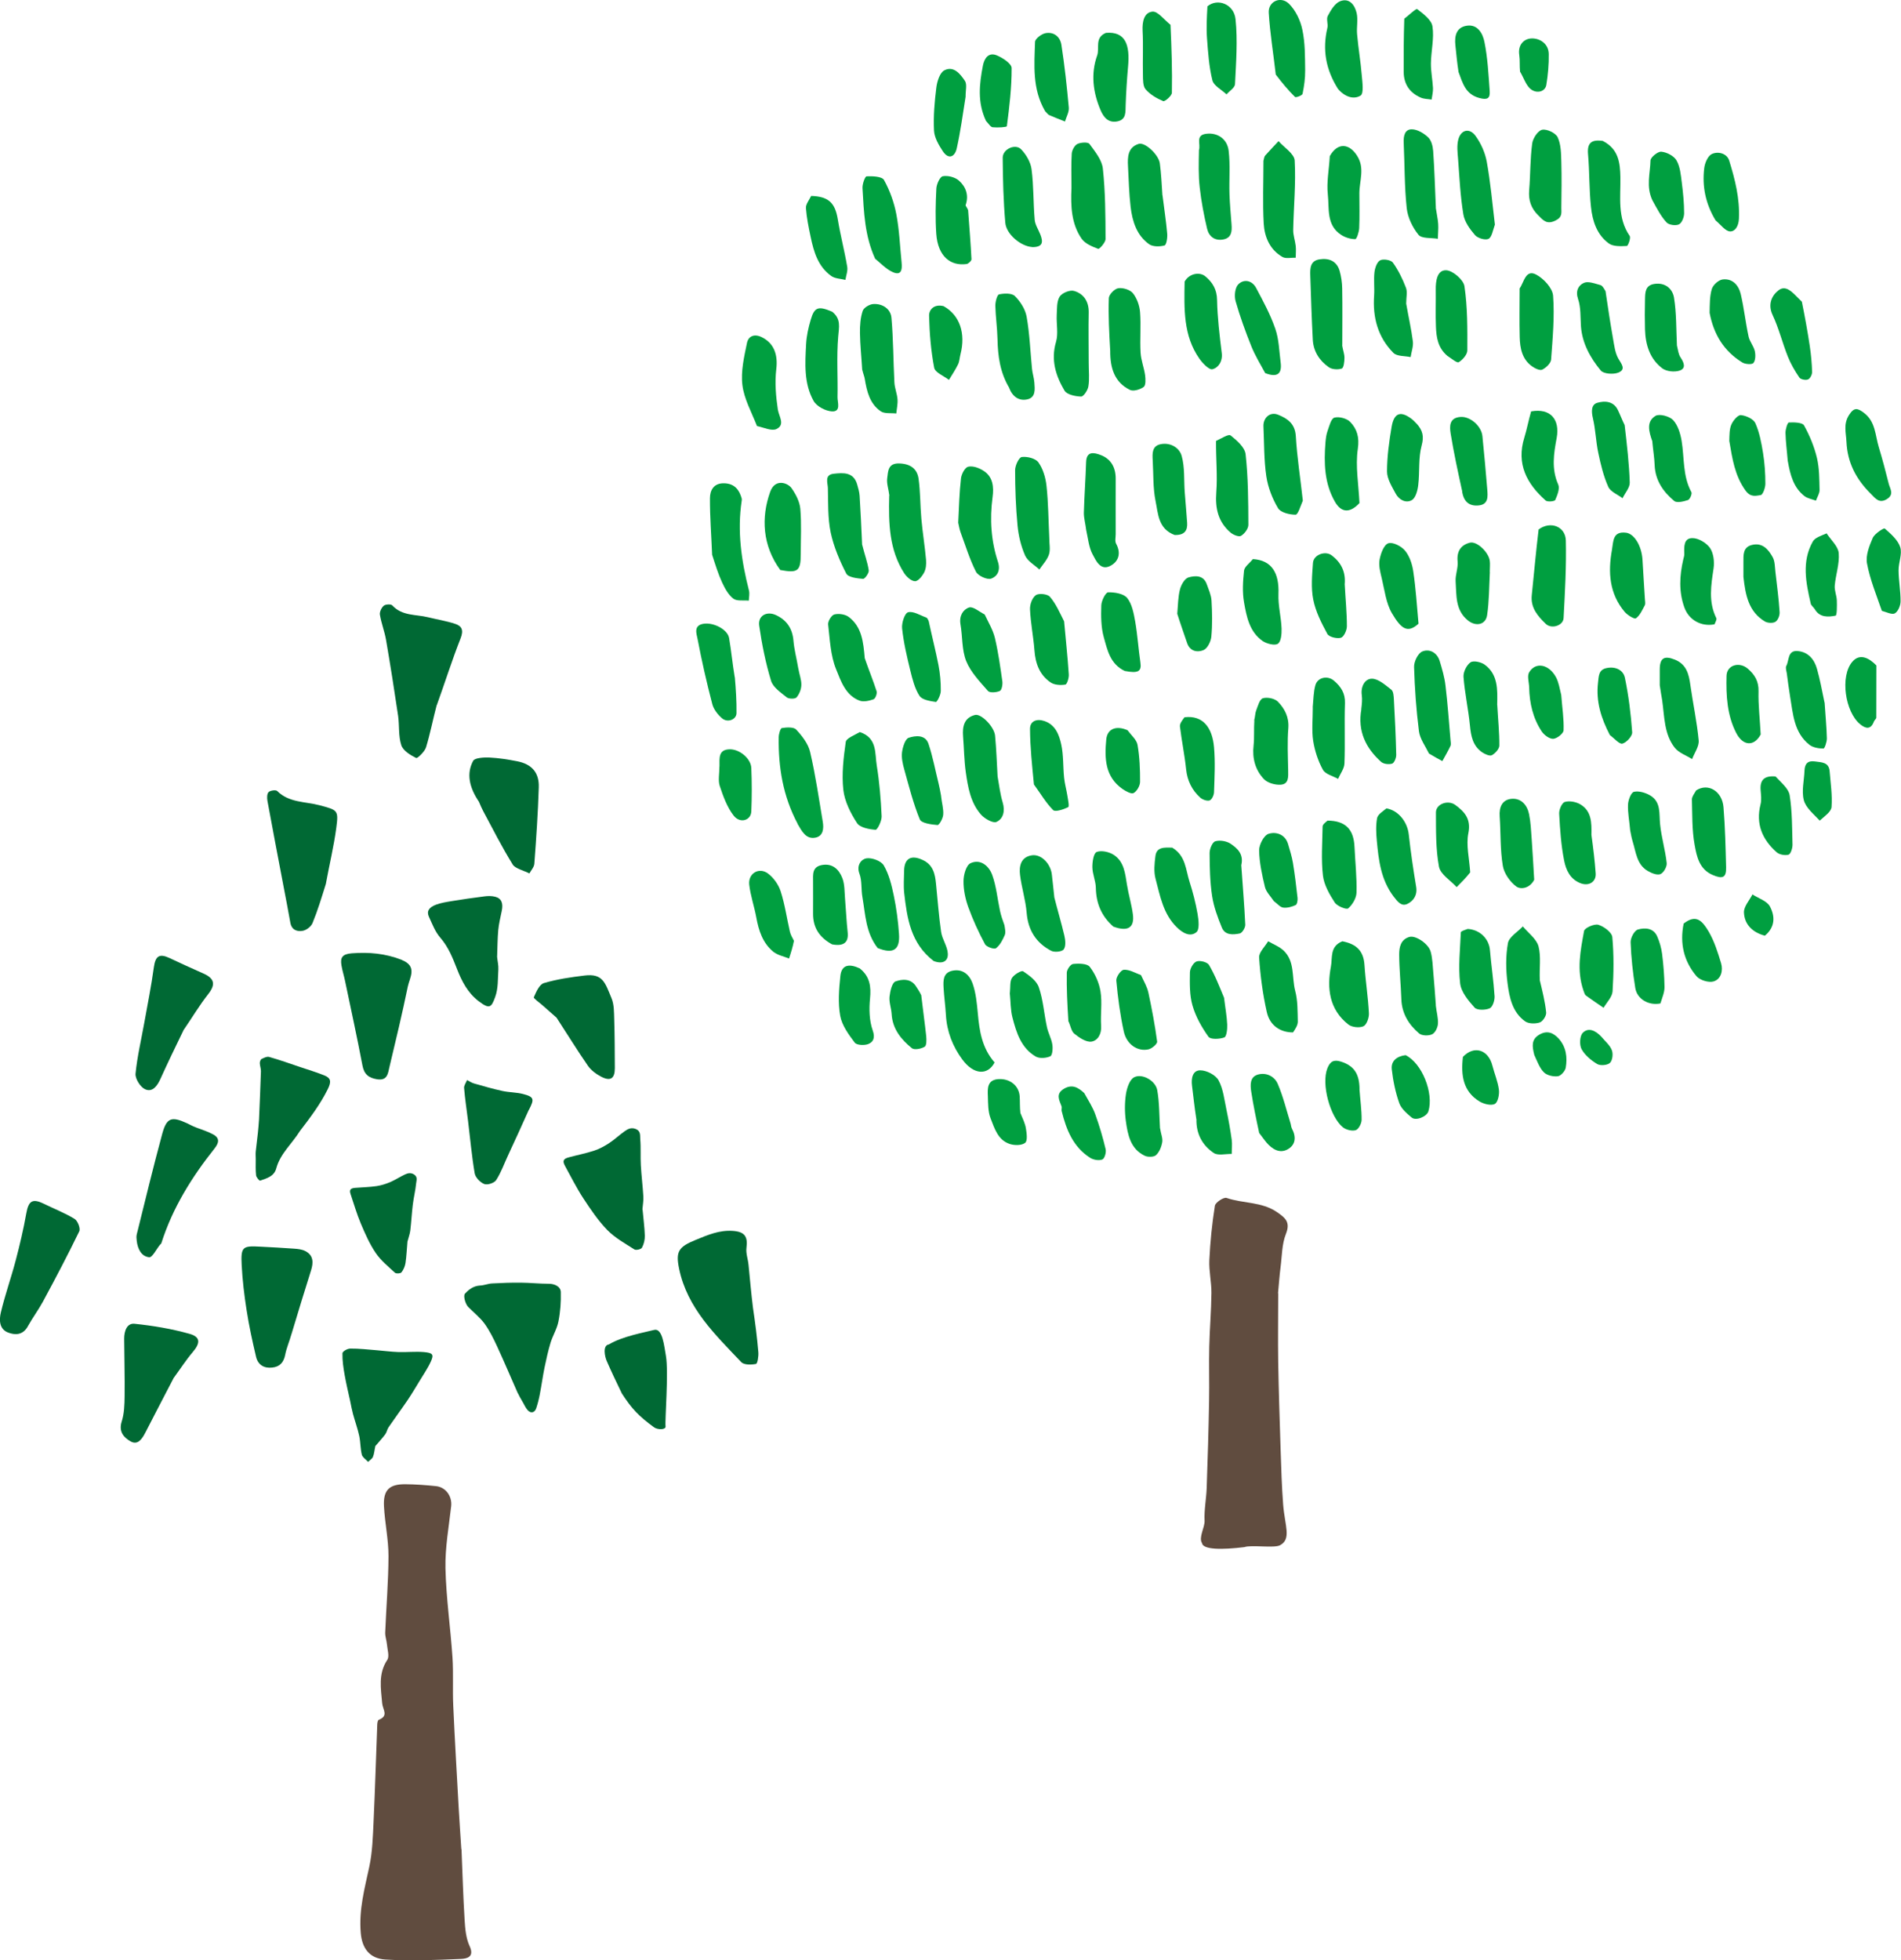 <?xml version="1.0" encoding="UTF-8"?>
<svg id="_イヤー_2" data-name="レイヤー 2" xmlns="http://www.w3.org/2000/svg" viewBox="0 0 219.22 226">
  <defs>
    <style>
      .cls-1 {
        fill: #006934;
      }

      .cls-2 {
        fill: #009f40;
      }

      .cls-3 {
        fill: #604c3f;
      }
    </style>
  </defs>
  <g id="contents">
    <g>
      <path class="cls-3" d="M147.4,149.11c0,2.74-.04,5.34,0,7.94,.06,3.38,.17,6.76,.28,10.14,.07,2.09,.13,4.18,.29,6.26,.19,2.47,.99,3.99-.37,4.71-.67,.35-3.32-.07-4.1,.21-2.54,.31-4.78,.32-4.89-.47-.41-.65,.34-1.82,.3-2.58-.06-1.23,.19-2.47,.24-3.71,.12-3.36,.22-6.72,.28-10.09,.04-2.09-.03-4.19,.02-6.28,.05-2.06,.23-4.11,.25-6.17,.01-1.27-.3-2.54-.24-3.8,.1-2.09,.31-4.19,.64-6.26,.06-.38,1.02-1.01,1.34-.9,1.91,.66,4.07,.42,5.84,1.65,.95,.66,1.55,1.14,1.01,2.5-.47,1.18-.45,2.56-.62,3.85-.12,.95-.19,1.91-.29,3Z"/>
      <g>
        <path class="cls-2" d="M102.56,57.15c-.09-.76-.33-1.41-.25-2,.11-.77,.05-1.76,1.39-1.72,1.27,.04,2.07,.6,2.23,1.78,.21,1.52,.18,3.07,.32,4.6,.14,1.58,.4,3.15,.54,4.73,.04,.48,0,1.04-.22,1.46-.22,.43-.71,1.03-1.06,1.01-.44-.02-.97-.51-1.25-.94-1.72-2.69-1.8-5.72-1.72-8.92Z"/>
        <path class="cls-2" d="M145.7,18.54c.07-.3,.1-.5,.21-.62,.5-.56,1.02-1.1,1.53-1.65,.65,.74,1.81,1.46,1.86,2.23,.15,2.66-.12,5.34-.17,8.01-.01,.62,.22,1.23,.29,1.85,.05,.45,0,.9,0,1.35-.51-.02-1.12,.14-1.52-.08-1.46-.83-2.08-2.3-2.17-3.86-.13-2.36-.03-4.73-.03-7.23Z"/>
        <path class="cls-2" d="M82.12,63.96c-.09-2.26-.26-4.38-.25-6.5,0-.92,.42-1.78,1.66-1.74,1.16,.04,1.71,.72,2,1.74,.02,.09,.02,.19,0,.28-.53,3.51-.03,6.94,.84,10.34,.09,.36,0,.78-.02,1.17-.61-.06-1.37,.08-1.78-.23-.57-.43-.97-1.17-1.29-1.85-.46-.99-.78-2.04-1.16-3.21Z"/>
        <path class="cls-2" d="M110.5,60.27c.09-1.8,.13-3.47,.32-5.12,.06-.5,.45-1.25,.83-1.34,.52-.13,1.24,.13,1.74,.45,1.13,.7,1.23,1.89,1.07,3.07-.34,2.53-.17,5.04,.62,7.44,.34,1.04-.12,1.71-.78,1.94-.46,.16-1.51-.32-1.75-.79-.73-1.43-1.2-2.99-1.76-4.5-.12-.33-.19-.67-.29-1.16Z"/>
        <path class="cls-2" d="M125.26,61.12c-.09-.76-.28-1.39-.27-2.01,.05-1.94,.2-3.89,.26-5.83,.04-1.34,.97-1.08,1.65-.83,1.22,.45,1.77,1.45,1.76,2.76-.01,2.12,0,4.25,0,6.37,0,.37-.11,.82,.05,1.11,.62,1.14,.25,2.11-.73,2.58-1.09,.52-1.6-.64-1.98-1.35-.43-.79-.51-1.77-.74-2.8Z"/>
        <path class="cls-2" d="M125.55,41.82c0,1.01,.1,1.89-.04,2.73-.07,.45-.56,1.18-.84,1.17-.66-.02-1.63-.22-1.91-.68-1.01-1.71-1.6-3.53-.98-5.63,.28-.95,.03-2.06,.08-3.09,.04-.72-.01-1.55,.33-2.11,.27-.43,1.18-.81,1.66-.67,1.12,.32,1.72,1.22,1.7,2.48-.04,1.89,0,3.77,0,5.8Z"/>
        <path class="cls-2" d="M99.43,42.67c-.09-1.52-.24-2.9-.26-4.28-.01-.86,.05-1.76,.32-2.56,.13-.37,.81-.77,1.26-.78,1.05-.04,1.96,.57,2.05,1.59,.22,2.47,.21,4.96,.34,7.44,.03,.66,.31,1.3,.36,1.96,.04,.54-.09,1.09-.14,1.63-.61-.07-1.35,.05-1.79-.25-1.28-.87-1.61-2.31-1.85-3.75-.05-.3-.18-.58-.28-1.02Z"/>
        <path class="cls-2" d="M165.57,23.94c.1,.71,.24,1.28,.28,1.86,.04,.57-.03,1.15-.04,1.73-.77-.13-1.85,0-2.23-.46-.69-.84-1.24-1.99-1.36-3.07-.27-2.51-.23-5.04-.35-7.57-.03-.77,.13-1.55,.97-1.52,.64,.02,1.36,.46,1.85,.92,.37,.35,.54,1.02,.58,1.57,.15,2.13,.21,4.26,.31,6.53Z"/>
        <path class="cls-2" d="M121,61.97c0,.76,.15,1.42-.04,1.97-.21,.63-.72,1.15-1.1,1.72-.57-.53-1.36-.96-1.65-1.62-.47-1.07-.76-2.28-.87-3.45-.2-2.12-.28-4.26-.28-6.39,0-.53,.44-1.47,.77-1.51,.63-.08,1.59,.16,1.92,.62,.53,.75,.83,1.76,.93,2.7,.21,1.93,.22,3.88,.32,5.96Z"/>
        <path class="cls-2" d="M123.56,21.67c0-1.41-.05-2.69,.03-3.96,.03-.4,.32-.94,.65-1.11,.39-.19,1.22-.24,1.39-.01,.64,.87,1.44,1.84,1.55,2.85,.29,2.69,.3,5.41,.31,8.12,0,.4-.71,1.18-.85,1.13-.69-.26-1.51-.59-1.91-1.17-1.18-1.71-1.27-3.71-1.17-5.87Z"/>
        <path class="cls-2" d="M154.78,39.83c.09,.57,.27,1.01,.26,1.44,0,.43-.09,1.15-.31,1.22-.44,.15-1.12,.11-1.49-.15-1.08-.75-1.78-1.83-1.85-3.17-.13-2.46-.21-4.93-.29-7.39-.03-.84-.01-1.72,1.07-1.88,1.1-.17,1.99,.2,2.32,1.35,.18,.64,.28,1.33,.29,2,.04,2.14,.01,4.28,.01,6.56Z"/>
        <path class="cls-2" d="M164.79,86.88c-.45-.91-1.05-1.71-1.16-2.58-.31-2.46-.49-4.94-.56-7.41-.02-.61,.45-1.58,.95-1.78,.82-.34,1.7,.12,2,1.09,.28,.93,.56,1.87,.67,2.83,.25,2.09,.4,4.19,.58,6.28,.02,.23,.08,.51-.01,.7-.28,.6-.62,1.16-.93,1.74-.49-.27-.98-.53-1.54-.87Z"/>
        <path class="cls-2" d="M91.98,94.97c-1.69-3.17-2.23-6.51-2.18-9.96,0-.38,.19-1.04,.36-1.07,.55-.09,1.37-.14,1.66,.18,.68,.73,1.38,1.63,1.6,2.57,.62,2.65,1.01,5.36,1.46,8.05,.13,.77,.06,1.64-.82,1.83-1.1,.23-1.57-.7-2.09-1.59Z"/>
        <path class="cls-2" d="M116.39,44.73c-1.07-1.79-1.32-3.68-1.36-5.64-.03-1.29-.22-2.57-.25-3.85,0-.45,.2-1.25,.43-1.3,.59-.13,1.48-.16,1.83,.2,.63,.63,1.2,1.52,1.35,2.38,.35,1.97,.42,3.99,.62,5.99,.05,.53,.23,1.05,.27,1.59,.06,.78,.18,1.74-.84,1.95-.92,.19-1.66-.29-2.06-1.31Z"/>
        <path class="cls-2" d="M99.43,62.82c.26,1.07,.61,1.98,.75,2.93,.05,.31-.45,1-.65,.99-.68-.06-1.71-.17-1.94-.61-.77-1.5-1.45-3.11-1.8-4.75-.34-1.65-.28-3.4-.32-5.1-.01-.6-.43-1.54,.67-1.66,1.1-.12,2.29-.22,2.71,1.24,.12,.42,.25,.86,.28,1.3,.12,1.84,.2,3.69,.29,5.68Z"/>
        <path class="cls-2" d="M128.03,40.47c-.12-2.08-.23-4.09-.16-6.1,.01-.41,.66-1.08,1.09-1.14,.54-.08,1.36,.17,1.69,.58,.46,.58,.76,1.42,.82,2.18,.12,1.55-.03,3.12,.06,4.67,.05,.87,.4,1.73,.52,2.6,.06,.45,.09,1.16-.16,1.35-.41,.3-1.19,.54-1.59,.34-1.79-.88-2.28-2.53-2.27-4.48Z"/>
        <path class="cls-2" d="M138.25,17.34c.26-.72-.47-1.77,.89-1.92,1.26-.14,2.39,.58,2.55,1.99,.19,1.62,.04,3.28,.09,4.93,.04,1.19,.15,2.37,.24,3.55,.06,.79,0,1.54-.96,1.72-.98,.18-1.65-.35-1.86-1.24-.37-1.56-.67-3.15-.85-4.75-.16-1.39-.12-2.81-.09-4.29Z"/>
        <path class="cls-2" d="M184.87,16.27c1.78,.93,1.96,2.5,1.99,4.16,.04,2.3-.37,4.67,1.07,6.77,.16,.23-.19,1.16-.33,1.16-.69,.03-1.56,.08-2.07-.29-1.38-1-1.89-2.59-2.06-4.2-.22-2.02-.16-4.07-.34-6.1-.11-1.28,.38-1.72,1.72-1.52Z"/>
        <path class="cls-2" d="M115.04,89.51c.19,1.1,.31,2.08,.59,3.01,.29,.97,.08,1.88-.72,2.24-.4,.18-1.36-.37-1.78-.84-1.21-1.37-1.51-3.16-1.76-4.91-.19-1.36-.2-2.75-.31-4.12-.09-1.13,.12-2.14,1.37-2.46,.73-.19,2.23,1.38,2.32,2.38,.14,1.51,.2,3.03,.29,4.69Z"/>
        <path class="cls-2" d="M89.99,65.73c-2.09-2.84-2.22-6.09-1.18-9.01,.56-1.6,2.04-1.05,2.47-.44,.49,.7,.94,1.56,1.01,2.38,.15,1.73,.05,3.48,.05,5.23,0,1.93-.33,2.21-2.34,1.83Z"/>
        <path class="cls-2" d="M172.38,25.92c-.23,.66-.35,1.44-.73,1.62-.39,.18-1.25-.08-1.56-.44-.59-.68-1.2-1.53-1.34-2.39-.35-2.12-.45-4.27-.61-6.42-.06-.72-.15-1.48,.02-2.17,.29-1.16,1.29-1.42,1.99-.46,.63,.86,1.11,1.94,1.3,2.98,.43,2.36,.64,4.75,.94,7.27Z"/>
        <path class="cls-2" d="M177.42,61.05c1.36-1.02,3.1-.37,3.15,1.26,.07,2.98-.1,5.98-.26,8.96-.05,.86-1.39,1.29-2.05,.66-.92-.89-1.77-1.85-1.62-3.3,.26-2.5,.48-5.01,.79-7.58Z"/>
        <path class="cls-2" d="M107.66,110.79c-2.64-2.02-3.06-4.92-3.39-7.84-.09-.84-.02-1.7-.01-2.54,.02-1.45,.81-1.89,2.15-1.26,1.2,.56,1.42,1.61,1.53,2.75,.19,1.85,.32,3.72,.59,5.56,.13,.85,.73,1.64,.77,2.48,.05,.89-.61,1.26-1.65,.85Z"/>
        <path class="cls-2" d="M165.57,115.9c.09,.81,.3,1.49,.25,2.15-.03,.43-.33,1.05-.68,1.2-.42,.19-1.18,.17-1.5-.11-1.19-1.02-1.99-2.3-2.04-3.96-.06-1.71-.24-3.42-.25-5.13,0-.82,.16-1.73,1.18-2.03,.7-.21,2.22,.78,2.46,1.73,.21,.78,.23,1.62,.3,2.43,.11,1.19,.19,2.38,.29,3.71Z"/>
        <path class="cls-2" d="M134.06,22.52c.19,1.57,.42,3,.54,4.43,.04,.46-.09,1.29-.31,1.35-.55,.15-1.34,.16-1.77-.14-1.44-1.02-1.94-2.64-2.14-4.31-.18-1.55-.22-3.12-.3-4.68-.06-1.08-.02-2.19,1.23-2.58,.73-.23,2.3,1.24,2.44,2.24,.16,1.18,.21,2.37,.3,3.7Z"/>
        <path class="cls-2" d="M140.24,50.83c.62-.28,1.43-.82,1.67-.63,.72,.57,1.64,1.37,1.73,2.17,.3,2.69,.31,5.42,.32,8.14,0,.44-.44,1.03-.85,1.27-.25,.15-.91-.12-1.22-.39-1.41-1.22-1.77-2.77-1.63-4.62,.15-1.94-.05-3.91-.03-5.94Z"/>
        <path class="cls-2" d="M114.69,122.5c-.8,1.52-2.42,1.41-3.71-.34-1.12-1.51-1.79-3.23-1.9-5.15-.06-1.05-.21-2.09-.27-3.14-.04-.82-.07-1.71,1-1.95,1.23-.27,2.01,.5,2.35,1.47,.38,1.08,.49,2.27,.6,3.43,.18,2.02,.47,3.99,1.93,5.67Z"/>
        <path class="cls-2" d="M99.15,84.4c2.04,.68,1.72,2.45,1.96,3.88,.31,1.93,.47,3.88,.56,5.83,.02,.54-.49,1.57-.7,1.56-.75-.06-1.8-.25-2.14-.78-.75-1.15-1.43-2.5-1.58-3.83-.2-1.81,.02-3.69,.28-5.51,.06-.44,.97-.77,1.63-1.15Z"/>
        <path class="cls-2" d="M95.96,35.93c1.05,.84,.79,1.78,.7,2.87-.2,2.31-.03,4.66-.08,6.99-.01,.6,.43,1.69-.64,1.64-.74-.04-1.77-.58-2.12-1.21-1.13-2.02-.98-4.32-.86-6.55,.05-.94,.26-1.89,.53-2.8,.43-1.47,.86-1.62,2.48-.93Z"/>
        <path class="cls-2" d="M150.24,57.72c-.28,.66-.56,1.62-.84,1.62-.7,0-1.72-.25-2.02-.75-.66-1.11-1.16-2.4-1.35-3.67-.28-1.89-.24-3.82-.33-5.74-.05-1.01,.75-1.75,1.7-1.36,1.04,.42,1.94,1.01,2.03,2.45,.14,2.44,.53,4.87,.81,7.45Z"/>
        <path class="cls-2" d="M151.38,81.56c.09-.95,.09-1.8,.31-2.57,.26-.9,1.4-1.14,2.13-.52,.8,.68,1.32,1.44,1.28,2.6-.08,2.31,.03,4.64-.06,6.95-.02,.6-.48,1.18-.73,1.78-.61-.34-1.48-.54-1.76-1.06-.56-1.02-.94-2.2-1.12-3.35-.18-1.2-.04-2.45-.04-3.82Z"/>
        <path class="cls-2" d="M175.22,33.3c.55-.81,.72-2.3,1.95-1.63,.86,.46,1.86,1.55,1.93,2.42,.18,2.44-.05,4.91-.23,7.36-.03,.43-.59,.96-1.03,1.17-.28,.13-.86-.16-1.19-.4-1.13-.82-1.37-2.08-1.4-3.36-.05-1.8-.01-3.61-.01-5.55Z"/>
        <path class="cls-2" d="M177.56,112.99c.31,1.29,.62,2.51,.74,3.74,.04,.38-.39,1.04-.74,1.15-.51,.17-1.28,.16-1.69-.13-1.46-1.04-1.81-2.74-2.02-4.36-.2-1.53-.23-3.14,.04-4.65,.13-.72,1.12-1.29,1.72-1.93,.63,.76,1.58,1.44,1.81,2.3,.31,1.19,.08,2.53,.15,3.87Z"/>
        <path class="cls-2" d="M162.16,35.01c.27,1.54,.59,2.94,.77,4.35,.07,.58-.17,1.21-.26,1.81-.67-.15-1.57-.07-1.98-.48-1.8-1.81-2.41-4.09-2.23-6.62,.06-.89-.06-1.8,.04-2.69,.06-.5,.29-1.18,.66-1.37,.36-.19,1.24-.04,1.46,.26,.63,.88,1.12,1.88,1.51,2.9,.19,.49,.03,1.12,.03,1.83Z"/>
        <path class="cls-2" d="M119.02,28.48c-1.29-.08-2.97-1.46-3.09-2.79-.22-2.49-.28-5-.3-7.51,0-1,1.47-1.66,2.14-.95,.58,.61,1.09,1.48,1.19,2.3,.25,1.92,.19,3.87,.36,5.81,.05,.58,.43,1.13,.65,1.7,.32,.82,.35,1.47-.97,1.45Z"/>
        <path class="cls-2" d="M154.29,10.24c-1.41-2.23-1.81-4.53-1.22-7.02,.11-.45-.15-1.03,.05-1.39,.34-.64,.8-1.43,1.4-1.68,1.09-.44,1.72,.44,1.93,1.37,.17,.78-.03,1.64,.05,2.45,.14,1.58,.41,3.15,.54,4.73,.07,.8,.25,2.08-.14,2.32-.81,.5-1.85,.13-2.61-.78Z"/>
        <path class="cls-2" d="M121.57,103.41c.4,1.58,.83,3.01,1.17,4.46,.12,.51,.19,1.22-.07,1.58-.2,.28-1.07,.37-1.45,.17-1.74-.91-2.67-2.38-2.83-4.4-.12-1.45-.58-2.88-.76-4.33-.13-1.04,.09-2.09,1.37-2.28,1.09-.16,2.17,.99,2.3,2.24,.08,.81,.19,1.62,.28,2.57Z"/>
        <path class="cls-2" d="M191.4,79c0-.71,0-1.28,0-1.84,.01-1.3,.52-1.6,1.74-1.11,1.34,.54,1.62,1.67,1.79,2.93,.3,2.13,.76,4.25,.96,6.39,.06,.69-.49,1.43-.76,2.15-.67-.43-1.52-.71-1.99-1.3-1.25-1.58-1.19-3.59-1.46-5.48-.08-.53-.19-1.06-.28-1.73Z"/>
        <path class="cls-2" d="M210.41,80.99c.09,1.47,.23,2.8,.26,4.13,.01,.41-.26,1.19-.39,1.18-.55,0-1.2-.11-1.62-.43-1.79-1.41-1.89-3.55-2.23-5.57-.15-.89-.26-1.78-.38-2.67-.04-.29-.17-.64-.06-.85,.35-.64,.13-1.82,1.31-1.72,1.2,.1,1.92,.94,2.23,2.05,.35,1.23,.58,2.5,.87,3.89Z"/>
        <path class="cls-2" d="M147.12,8.61c-.28-2.47-.67-4.8-.81-7.14-.08-1.31,1.39-1.98,2.35-1.02,.76,.76,1.31,1.92,1.53,3,.32,1.52,.3,3.11,.32,4.67,.01,.9-.12,1.81-.3,2.7-.04,.19-.78,.46-.87,.36-.78-.77-1.48-1.61-2.21-2.57Z"/>
        <path class="cls-2" d="M87.3,49.13c-.64-1.63-1.5-3.15-1.69-4.75-.19-1.57,.2-3.25,.53-4.84,.16-.78,.84-1.1,1.72-.66,1.41,.7,1.86,2.03,1.66,3.68-.18,1.53-.05,3.12,.18,4.65,.13,.83,.87,1.75-.15,2.25-.55,.27-1.44-.16-2.25-.34Z"/>
        <path class="cls-2" d="M100.92,29.83c-1.21-2.64-1.3-5.4-1.46-8.13-.03-.47,.29-1.37,.48-1.37,.68-.03,1.77,.01,2,.42,.67,1.21,1.16,2.57,1.42,3.93,.35,1.83,.42,3.71,.61,5.57,.09,.87-.03,1.64-1.17,1.05-.67-.34-1.21-.92-1.88-1.47Z"/>
        <path class="cls-2" d="M159.89,93.2c1.43,.26,2.42,1.61,2.57,3.03,.22,2.01,.52,4.02,.85,6.02,.16,.96-.32,1.63-1.01,1.96-.68,.33-1.12-.23-1.6-.86-1.46-1.93-1.72-4.17-1.93-6.43-.08-.86-.12-1.75,.03-2.59,.08-.42,.62-.76,1.09-1.13Z"/>
        <path class="cls-2" d="M136.62,32.45c.51-.91,1.71-1.15,2.39-.58,.83,.7,1.32,1.5,1.34,2.71,.04,2.04,.29,4.09,.54,6.12,.12,.96-.38,1.69-1.07,1.87-.38,.1-1.14-.69-1.51-1.22-1.86-2.65-1.76-5.72-1.7-8.9Z"/>
        <path class="cls-2" d="M84.74,78.08c.12,1.42,.21,2.78,.19,4.13,0,.75-1.02,1.15-1.66,.61-.49-.42-.97-1.03-1.13-1.64-.65-2.49-1.22-5-1.7-7.52-.11-.58-.51-1.58,.73-1.75,1.16-.16,2.75,.68,2.91,1.66,.25,1.47,.39,2.96,.65,4.52Z"/>
        <path class="cls-2" d="M156.77,58c-1.1,1.19-2.09,1.12-2.82-.14-1.23-2.13-1.29-4.48-1.1-6.86,.04-.44,.09-.9,.24-1.31,.2-.56,.41-1.44,.79-1.54,.54-.15,1.44,.09,1.83,.5,.78,.82,1.07,1.77,.87,3.11-.29,1.98,.09,4.06,.19,6.23Z"/>
        <path class="cls-2" d="M143.14,99.72c.16,2.39,.36,4.63,.46,6.88,.02,.35-.35,.96-.63,1.02-.76,.16-1.7,.23-2.07-.68-.48-1.17-.93-2.39-1.12-3.63-.25-1.64-.28-3.31-.29-4.97,0-.47,.32-1.25,.66-1.35,.53-.16,1.31-.02,1.77,.29,.74,.51,1.52,1.16,1.23,2.44Z"/>
        <path class="cls-2" d="M177.42,24.86c-.88-.85-1.17-1.79-1.08-2.92,.15-1.8,.11-3.62,.35-5.4,.08-.6,.66-1.48,1.15-1.58,.54-.11,1.56,.37,1.79,.87,.39,.84,.39,1.89,.42,2.85,.05,1.76,.02,3.53,0,5.29,0,.55,.14,1.06-.66,1.45-.94,.47-1.36,.08-1.96-.56Z"/>
        <path class="cls-2" d="M101.21,109.3c-1.39-1.78-1.41-3.88-1.76-5.88-.16-.89-.03-1.87-.34-2.69-.38-1.01,.25-1.68,.8-1.77,.64-.1,1.71,.3,2.01,.82,.6,1.03,.9,2.28,1.15,3.47,.3,1.45,.5,2.94,.6,4.42,.13,1.84-.65,2.36-2.46,1.63Z"/>
        <path class="cls-2" d="M176.57,47.43c2.22-.4,3.34,.92,2.94,3.08-.33,1.76-.62,3.56,.18,5.35,.21,.46-.1,1.23-.34,1.78-.07,.17-.89,.25-1.1,.07-2.18-1.93-3.41-4.22-2.47-7.25,.3-.97,.48-1.98,.79-3.04Z"/>
        <path class="cls-2" d="M122.71,71.62c.19,2.14,.41,4.13,.54,6.13,.03,.4-.2,1.15-.4,1.18-.54,.09-1.25,.05-1.68-.24-1.28-.86-1.77-2.19-1.88-3.72-.12-1.58-.44-3.14-.51-4.71-.03-.56,.25-1.34,.67-1.64,.35-.25,1.34-.14,1.62,.18,.68,.78,1.11,1.78,1.64,2.83Z"/>
        <path class="cls-2" d="M172.66,81.27c.09,1.66,.25,3.17,.24,4.68,0,.39-.47,.91-.86,1.12-.25,.13-.81-.12-1.13-.34-1.07-.74-1.28-1.86-1.4-3.09-.18-1.87-.6-3.73-.74-5.6-.04-.56,.36-1.37,.81-1.68,.35-.23,1.24-.03,1.66,.29,1.5,1.12,1.46,2.82,1.41,4.62Z"/>
        <path class="cls-2" d="M119.23,90.43c-.21-2.18-.44-4.29-.45-6.4,0-.91,.79-1.2,1.66-.9,1.27,.43,1.7,1.59,1.94,2.69,.27,1.24,.2,2.55,.33,3.83,.07,.71,.27,1.4,.38,2.1,.07,.45,.24,1.23,.09,1.31-.53,.26-1.48,.58-1.73,.34-.84-.84-1.45-1.91-2.22-2.96Z"/>
        <path class="cls-2" d="M154.78,108.52c1.76,.33,2.47,1.22,2.57,2.74,.12,1.86,.42,3.7,.51,5.56,.03,.51-.26,1.33-.63,1.5-.47,.21-1.34,.12-1.75-.21-2.19-1.73-2.48-4.15-2-6.68,.19-1-.15-2.31,1.3-2.9Z"/>
        <path class="cls-2" d="M153.36,17.98c.89-1.57,2.22-1.47,3.14-.02,.92,1.44,.26,2.88,.26,4.33,0,1.34,.04,2.67-.02,4.01-.02,.45-.29,1.27-.45,1.27-.54,0-1.14-.18-1.61-.48-1.76-1.12-1.38-3.06-1.56-4.7-.15-1.4,.14-2.84,.23-4.4Z"/>
        <path class="cls-2" d="M135.48,61.69c-1.93-.71-1.92-2.46-2.22-3.91-.31-1.52-.24-3.12-.33-4.68-.05-.8-.1-1.69,.92-1.89,1.13-.22,2.16,.41,2.42,1.36,.37,1.32,.25,2.76,.35,4.15,.09,1.19,.2,2.37,.28,3.56,.06,.89-.31,1.43-1.42,1.4Z"/>
        <path class="cls-2" d="M185.15,33.59c.28,1.91,.55,3.68,.86,5.44,.14,.78,.23,1.62,.6,2.29,.36,.64,.95,1.26,.01,1.64-.57,.23-1.71,.15-2.03-.25-1.2-1.46-2.14-3.13-2.28-5.11-.07-1.05,0-2.15-.33-3.12-.32-.95,.04-1.59,.68-1.87,.5-.22,1.26,.09,1.88,.25,.24,.06,.41,.38,.61,.72Z"/>
        <path class="cls-2" d="M149.11,119.03c-1.49,0-2.69-.81-3.03-2.37-.46-2.05-.74-4.16-.88-6.26-.04-.6,.67-1.25,1.04-1.88,.6,.35,1.29,.61,1.78,1.07,1.33,1.26,.93,3.09,1.34,4.65,.3,1.13,.27,2.36,.3,3.54,0,.41-.26,.82-.54,1.23Z"/>
        <path class="cls-2" d="M144.63,83.05c.12-.43,.1-.81,.23-1.14,.2-.52,.4-1.3,.78-1.41,.51-.15,1.37,.03,1.73,.4,.77,.8,1.29,1.77,1.2,3.03-.13,1.61-.05,3.23-.02,4.85,.01,.75,.1,1.63-.87,1.69-.64,.04-1.51-.2-1.93-.65-.99-1.04-1.36-2.39-1.19-3.87,.1-.93,.02-1.88,.09-2.89Z"/>
        <path class="cls-2" d="M144.49,64.46c2.14,.13,3.04,1.56,2.94,4.04-.05,1.32,.31,2.64,.36,3.97,.02,.6-.05,1.5-.43,1.75-.36,.24-1.29,0-1.76-.32-1.51-1.05-1.85-2.8-2.14-4.45-.21-1.19-.13-2.45,0-3.66,.05-.45,.62-.84,1.02-1.33Z"/>
        <path class="cls-2" d="M187.35,48.99c.26,2.26,.52,4.44,.59,6.64,.02,.59-.54,1.2-.83,1.81-.57-.43-1.4-.75-1.65-1.32-.55-1.23-.87-2.58-1.15-3.91-.28-1.32-.31-2.69-.62-4-.19-.79-.19-1.57,.51-1.77,.82-.24,1.85-.22,2.36,.81,.27,.55,.48,1.12,.79,1.76Z"/>
        <path class="cls-2" d="M166.92,41.04c-1.11-.93-1.28-2.15-1.33-3.37-.06-1.42,0-2.84-.02-4.26-.02-1.02,.16-2.28,1.19-2.25,.76,.02,2.02,1.1,2.12,1.85,.36,2.43,.34,4.92,.33,7.39,0,.48-.54,1.08-.99,1.36-.2,.12-.81-.41-1.3-.72Z"/>
        <path class="cls-2" d="M111.64,24.22c.14,1.98,.3,3.83,.39,5.67,0,.18-.35,.52-.57,.55-1.81,.25-3.3-.84-3.49-3.48-.12-1.73-.08-3.49,.01-5.23,.03-.51,.41-1.35,.74-1.41,.58-.11,1.4,.1,1.85,.49,.8,.7,1.18,1.69,.79,2.82-.04,.11,.17,.29,.27,.58Z"/>
        <path class="cls-2" d="M99.72,75.88c.47,1.37,.97,2.58,1.37,3.82,.08,.26-.14,.84-.35,.92-.5,.18-1.15,.33-1.61,.16-1.63-.61-2.17-2.28-2.72-3.64-.64-1.58-.71-3.41-.91-5.14-.04-.38,.39-1.08,.72-1.16,.51-.13,1.26-.02,1.67,.3,1.5,1.14,1.67,2.89,1.83,4.75Z"/>
        <path class="cls-2" d="M176.92,101.43c-.5,.99-1.54,1.16-2.06,.78-.73-.54-1.42-1.52-1.56-2.4-.31-1.86-.23-3.79-.36-5.68-.08-1.08,.29-1.93,1.36-2.03,1.12-.1,1.82,.72,2.03,1.77,.19,.93,.23,1.9,.3,2.85,.11,1.52,.19,3.04,.29,4.7Z"/>
        <path class="cls-2" d="M193.38,39.83c.13,.56,.18,1.03,.42,1.38,.39,.59,.67,1.26-.12,1.52-.58,.19-1.49,.1-1.97-.25-1.46-1.09-1.96-2.74-2.01-4.51-.03-1.13-.03-2.26,0-3.39,.02-.81-.02-1.69,1.1-1.85,1.24-.18,2.07,.57,2.24,1.57,.29,1.76,.25,3.59,.34,5.53Z"/>
        <path class="cls-2" d="M108.52,91.78c.09,.81,.3,1.48,.25,2.14-.03,.44-.46,1.21-.66,1.2-.72-.06-1.86-.21-2.04-.65-.76-1.85-1.25-3.82-1.79-5.75-.18-.64-.34-1.35-.26-1.99,.08-.61,.37-1.54,.77-1.67,.76-.25,1.91-.39,2.28,.69,.5,1.5,.79,3.06,1.17,4.6,.1,.43,.19,.86,.29,1.44Z"/>
        <path class="cls-2" d="M145.91,43.03c-.59-1.08-1.19-2.06-1.61-3.11-.68-1.7-1.31-3.43-1.81-5.19-.17-.59-.08-1.55,.3-1.94,.65-.66,1.59-.47,2.06,.4,.82,1.54,1.66,3.09,2.22,4.73,.42,1.21,.44,2.56,.61,3.85,.19,1.4-.45,1.76-1.77,1.25Z"/>
        <path class="cls-2" d="M134.98,2.86c.12,2.66,.21,5.25,.16,7.83,0,.35-.82,1.05-1,.97-.74-.31-1.51-.76-2.03-1.36-.32-.37-.3-1.11-.31-1.68-.04-1.7,.05-3.4-.04-5.09-.05-1.04,.18-2.1,1.14-2.19,.62-.06,1.33,.93,2.08,1.52Z"/>
        <path class="cls-2" d="M135.2,97.74c1.54,.93,1.53,2.53,1.97,3.9,.39,1.21,.71,2.46,.93,3.71,.12,.71,.25,1.8-.13,2.12-.71,.6-1.59,.1-2.26-.56-1.58-1.54-1.93-3.63-2.46-5.62-.21-.81-.12-1.73-.01-2.58,.13-1.08,1.02-1.01,1.97-.98Z"/>
        <path class="cls-2" d="M92.05,77.02c.13,.75,.38,1.36,.36,1.96-.01,.49-.24,1.06-.56,1.43-.17,.19-.88,.18-1.12-.01-.68-.55-1.58-1.15-1.81-1.9-.63-2.07-1.06-4.21-1.37-6.36-.17-1.14,.85-1.72,1.92-1.23,1.24,.57,1.91,1.54,2.03,2.95,.08,1.01,.36,2.01,.55,3.16Z"/>
        <path class="cls-2" d="M153.08,94.61c2.07,.01,3.03,.99,3.12,3.04,.08,1.76,.28,3.51,.23,5.27-.02,.63-.47,1.39-.96,1.81-.21,.17-1.28-.26-1.55-.68-.61-.94-1.23-2.02-1.36-3.09-.22-1.86-.07-3.77-.04-5.66,0-.23,.27-.45,.55-.67Z"/>
        <path class="cls-2" d="M163.37,48.85c.7,.79,.86,1.46,.57,2.52-.39,1.44-.21,3.03-.39,4.54-.07,.62-.29,1.49-.74,1.75-.68,.4-1.49-.04-1.87-.76-.43-.81-.99-1.69-.99-2.54,0-1.72,.24-3.45,.53-5.15,.28-1.66,1.08-1.89,2.41-.83,.15,.12,.27,.27,.47,.47Z"/>
        <path class="cls-2" d="M116.46,114.48c.07-.68-.02-1.32,.24-1.73,.25-.4,1.09-.89,1.28-.77,.72,.48,1.57,1.1,1.82,1.86,.5,1.46,.6,3.05,.93,4.57,.14,.68,.51,1.31,.62,1.99,.08,.46,.02,1.26-.23,1.38-.47,.22-1.25,.28-1.68,.03-1.68-.98-2.23-2.74-2.68-4.48-.23-.87-.21-1.8-.31-2.84Z"/>
        <path class="cls-2" d="M195.58,91.14c1.38-.92,3.02,.07,3.17,1.92,.19,2.31,.24,4.63,.3,6.94,.03,1.19-.4,1.37-1.54,.88-1.56-.66-1.85-2.15-2.09-3.48-.31-1.71-.26-3.49-.31-5.24,0-.31,.26-.64,.48-1.02Z"/>
        <path class="cls-2" d="M127.53,3.79c2.27-.19,2.78,1.4,2.56,3.85-.13,1.48-.23,2.97-.28,4.46-.03,.8,.09,1.67-.93,1.89-1.03,.22-1.6-.42-1.97-1.3-.87-2.05-1.14-4.17-.39-6.29,.31-.87-.32-2.05,1.01-2.61Z"/>
        <path class="cls-2" d="M139.24,.73c1.16-.98,3.06-.26,3.24,1.48,.26,2.47,.06,5-.06,7.5-.02,.4-.64,.78-.98,1.17-.57-.54-1.47-.99-1.63-1.62-.39-1.57-.5-3.23-.62-4.86-.09-1.19-.02-2.4,.05-3.67Z"/>
        <path class="cls-2" d="M156.98,81.77c.07-.59,.13-1.12,.06-1.63-.14-1,.37-1.89,1.16-1.89,.75,0,1.55,.73,2.24,1.26,.25,.19,.28,.74,.3,1.13,.12,2.13,.22,4.27,.27,6.4,0,.35-.23,.92-.47,1-.38,.12-1,.05-1.28-.21-1.77-1.59-2.72-3.54-2.27-6.06Z"/>
        <path class="cls-2" d="M107.1,71.62c.38,1.78,.8,3.4,1.12,5.05,.19,.98,.28,1.99,.27,2.99,0,.45-.43,1.29-.57,1.27-.67-.1-1.59-.24-1.89-.71-.55-.85-.81-1.92-1.06-2.94-.39-1.59-.77-3.2-.94-4.83-.07-.62,.3-1.76,.69-1.86,.6-.16,1.38,.35,2.08,.6,.12,.04,.2,.19,.3,.43Z"/>
        <path class="cls-2" d="M137.96,129.03c-.21-1.33-.34-2.6-.5-3.86-.11-.85,.07-1.78,.96-1.77,.73,0,1.77,.54,2.1,1.15,.55,1.01,.67,2.27,.92,3.43,.24,1.14,.44,2.28,.6,3.43,.07,.53,0,1.09,0,1.63-.7-.02-1.57,.22-2.07-.11-1.3-.87-2.04-2.18-2-3.91Z"/>
        <path class="cls-2" d="M133.78,130.09c.09,.62,.32,1.12,.25,1.58-.09,.54-.33,1.15-.72,1.51-.25,.23-.94,.24-1.3,.07-1.65-.79-1.96-2.42-2.18-4-.14-1.02-.14-2.09,.01-3.1,.11-.7,.42-1.68,.95-1.95,.94-.48,2.47,.41,2.66,1.48,.25,1.4,.23,2.84,.32,4.41Z"/>
        <path class="cls-2" d="M168.62,56.65c-.5-2.26-.97-4.44-1.33-6.64-.14-.87-.17-1.85,1.14-1.94,1.11-.08,2.41,1.05,2.52,2.22,.2,2.05,.4,4.1,.56,6.15,.06,.79,.15,1.71-.97,1.83-1.09,.12-1.75-.41-1.93-1.62Z"/>
        <path class="cls-2" d="M169.54,100.58c-.52,.66-1.04,1.18-1.56,1.7-.71-.78-1.87-1.47-2.04-2.36-.38-2.04-.34-4.17-.35-6.26,0-.95,1.37-1.49,2.24-.85,1.05,.77,1.83,1.61,1.5,3.24-.28,1.39,.11,2.92,.21,4.53Z"/>
        <path class="cls-2" d="M91.56,108.45c-.14,.73-.35,1.4-.57,2.06-.61-.25-1.31-.38-1.8-.77-1.24-1.01-1.7-2.45-1.98-3.99-.23-1.26-.67-2.5-.81-3.76-.14-1.28,1.11-2.05,2.15-1.29,.65,.48,1.22,1.28,1.47,2.05,.49,1.51,.71,3.11,1.07,4.67,.08,.34,.26,.65,.46,1.04Z"/>
        <path class="cls-2" d="M215.74,56.93c-1.73-1.71-2.7-3.62-2.81-6.01-.05-1.06-.37-2.01,.29-3.06,.59-.94,1-.81,1.73-.26,1.34,1.01,1.29,2.58,1.71,3.96,.42,1.38,.79,2.79,1.14,4.19,.15,.61,.68,1.25-.22,1.8-.85,.51-1.27-.03-1.83-.61Z"/>
        <path class="cls-2" d="M115.82,106.61c.07,.45,.18,.87,.05,1.19-.24,.56-.55,1.17-1.01,1.52-.21,.16-1.1-.15-1.27-.46-.74-1.38-1.4-2.81-1.93-4.28-.34-.95-.56-2-.55-3,0-.72,.31-1.83,.81-2.06,1.15-.53,2.13,.32,2.5,1.35,.48,1.32,.6,2.76,.9,4.15,.11,.51,.28,1.01,.49,1.59Z"/>
        <path class="cls-2" d="M197.71,71.98c-1.55,.3-2.96-.52-3.47-1.94-.66-1.82-.56-3.67-.13-5.53,.05-.22,.13-.44,.12-.66-.02-.8-.09-1.82,.95-1.81,.69,0,1.6,.55,2.01,1.13,.41,.6,.53,1.58,.42,2.34-.29,1.95-.62,3.87,.31,5.75,.08,.16-.08,.42-.2,.71Z"/>
        <path class="cls-2" d="M182.6,114.2c-.82-2.39-.33-4.64,.07-6.86,.06-.36,1.19-.86,1.65-.72,.64,.19,1.56,.88,1.61,1.42,.19,2.07,.16,4.17,.03,6.25-.04,.65-.67,1.27-1.04,1.9-.68-.47-1.36-.92-2.03-1.41-.13-.1-.19-.29-.29-.58Z"/>
        <path class="cls-2" d="M197.15,36.07c.02-.98,0-1.92,.26-2.77,.15-.46,.77-1.02,1.24-1.08,1.15-.14,1.85,.67,2.09,1.69,.38,1.61,.55,3.26,.9,4.88,.12,.58,.58,1.09,.72,1.68,.1,.44,.09,1.07-.16,1.38-.16,.2-.94,.15-1.28-.06-2.1-1.29-3.3-3.22-3.77-5.72Z"/>
        <path class="cls-2" d="M123.2,117.68c-.12-1.89-.21-3.71-.18-5.53,0-.36,.44-.99,.73-1.01,.64-.07,1.62-.06,1.92,.33,.62,.8,1.08,1.84,1.24,2.85,.21,1.29-.02,2.64,.07,3.95,.07,.96-.41,1.72-1.12,1.82-.61,.09-1.41-.46-1.97-.91-.36-.29-.43-.93-.7-1.48Z"/>
        <path class="cls-2" d="M113.55,70.84c.45,.95,.96,1.8,1.18,2.71,.39,1.65,.62,3.33,.86,5.01,.05,.36-.07,1-.29,1.1-.4,.18-1.16,.24-1.37,0-.94-1.07-1.99-2.16-2.51-3.44-.52-1.3-.41-2.83-.66-4.25-.16-.95,.28-1.69,.99-1.93,.44-.15,1.14,.46,1.79,.8Z"/>
        <path class="cls-2" d="M190.55,50.9c-.42-1.17-.72-2.31,.37-2.96,.45-.26,1.61,.05,2.02,.49,.55,.6,.84,1.55,.98,2.39,.33,1.98,.11,4.06,1.13,5.92,.1,.19-.17,.83-.39,.91-.5,.17-1.28,.36-1.59,.11-1.27-1.06-2.19-2.37-2.26-4.14-.03-.86-.18-1.72-.27-2.72Z"/>
        <path class="cls-2" d="M207.79,34.79c.35,1.75,.66,3.43,.91,5.11,.15,.99,.24,2,.27,3,0,.29-.23,.76-.48,.85-.27,.11-.84,0-.99-.22-.52-.76-.99-1.57-1.33-2.42-.63-1.58-1.04-3.27-1.76-4.8-.59-1.26-.06-2.28,.71-2.86,.86-.64,1.64,.32,2.29,.96,.1,.1,.2,.2,.37,.37Z"/>
        <path class="cls-2" d="M120.51,12.8c-1.48-2.56-1.24-5.29-1.15-7.97,.01-.36,.72-.9,1.18-1,.98-.2,1.72,.41,1.86,1.34,.37,2.39,.63,4.8,.85,7.22,.05,.52-.28,1.08-.44,1.62-.61-.24-1.22-.48-1.82-.74-.16-.07-.27-.26-.48-.46Z"/>
        <path class="cls-2" d="M171.81,65.95c-.09,1.76-.08,3.39-.32,4.98-.17,1.12-1.3,1.33-2.2,.61-1.49-1.19-1.32-2.91-1.43-4.51-.05-.75,.3-1.54,.23-2.29-.12-1.17,.37-1.9,1.4-2.17,.82-.22,2.19,1.11,2.31,2.1,.05,.37,0,.75,0,1.27Z"/>
        <path class="cls-2" d="M169.26,107.1c1.44,.09,2.46,1.17,2.56,2.46,.15,1.77,.42,3.52,.53,5.29,.03,.48-.22,1.25-.56,1.4-.49,.22-1.45,.24-1.74-.08-.72-.8-1.56-1.8-1.67-2.8-.23-1.93,0-3.91,.08-5.87,0-.14,.43-.27,.8-.4Z"/>
        <path class="cls-2" d="M187.99,95.75c-.09-1.09-.29-2.04-.25-2.99,.02-.52,.35-1.39,.68-1.47,.57-.13,1.34,.1,1.88,.42,1.27,.76,1.01,2.1,1.14,3.33,.15,1.5,.6,2.96,.76,4.46,.05,.42-.36,1.14-.73,1.28-.39,.15-1.04-.12-1.48-.38-1.25-.75-1.33-2.15-1.71-3.37-.12-.38-.19-.77-.29-1.29Z"/>
        <path class="cls-2" d="M155.07,67.37c.09,1.71,.25,3.27,.25,4.83,0,.47-.35,1.23-.69,1.33-.46,.13-1.37-.09-1.56-.44-.68-1.25-1.36-2.59-1.63-3.97-.27-1.36-.13-2.82-.03-4.23,.07-.93,1.41-1.43,2.16-.86,1.04,.79,1.63,1.83,1.5,3.33Z"/>
        <path class="cls-2" d="M163.58,71.91c-1.26,1.14-2,.6-3.06-1.2-.69-1.17-.85-2.67-1.18-4.04-.17-.7-.37-1.46-.25-2.14,.13-.7,.49-1.71,1-1.89,.51-.18,1.52,.33,1.94,.85,.53,.64,.83,1.57,.95,2.41,.29,1.94,.41,3.9,.6,6Z"/>
        <path class="cls-2" d="M161.95,2.15c.56-.43,1.35-1.2,1.48-1.1,.71,.55,1.65,1.24,1.76,2,.21,1.37-.16,2.83-.18,4.25-.01,.95,.19,1.9,.24,2.85,.02,.44-.1,.89-.16,1.33-.42-.07-.88-.06-1.26-.23-1.28-.56-1.95-1.56-1.96-2.96-.01-2.02,0-4.05,.07-6.14Z"/>
        <path class="cls-2" d="M129.73,77.37c-1.72-.8-2.03-2.44-2.44-3.89-.33-1.17-.33-2.47-.29-3.7,.02-.53,.5-1.48,.79-1.49,.75-.02,1.79,.15,2.2,.66,.56,.7,.75,1.77,.92,2.71,.27,1.56,.37,3.15,.6,4.73,.15,1.01-.25,1.27-1.78,.97Z"/>
        <path class="cls-2" d="M189.41,64.53c.09,1.61,.19,3.08,.28,4.55,.01,.23,.08,.51-.01,.7-.29,.54-.56,1.17-1.03,1.51-.17,.12-.98-.37-1.3-.75-1.77-2.11-1.93-4.57-1.46-7.16,.17-.97,.07-2.16,1.63-1.96,.93,.12,1.79,1.49,1.89,3.12Z"/>
        <path class="cls-2" d="M183.52,96.25c.21,1.53,.39,2.98,.49,4.44,.07,.99-.78,1.5-1.72,1.15-1.21-.45-1.7-1.53-1.91-2.59-.36-1.78-.48-3.62-.58-5.43-.03-.46,.31-1.25,.65-1.36,.53-.16,1.28-.02,1.78,.27,1.31,.77,1.32,2.11,1.29,3.52Z"/>
        <path class="cls-2" d="M131.58,112.43c.34,.72,.7,1.34,.85,2.01,.4,1.87,.76,3.76,1.01,5.65,.03,.26-.6,.8-.99,.89-1.26,.29-2.54-.57-2.86-2.07-.42-1.93-.68-3.89-.86-5.86-.04-.41,.53-1.22,.86-1.24,.62-.05,1.28,.34,2,.62Z"/>
        <path class="cls-2" d="M95.96,108.88c-1.48-.8-2.21-1.94-2.2-3.55,0-1.22,.01-2.45,0-3.67,0-.84-.13-1.72,1.03-1.93,1.23-.22,1.96,.52,2.34,1.49,.29,.73,.25,1.6,.32,2.41,.11,1.28,.16,2.56,.3,3.84,.13,1.16-.42,1.66-1.78,1.41Z"/>
        <path class="cls-2" d="M217.01,70.42c-.64-1.86-1.37-3.62-1.71-5.46-.17-.92,.26-2.02,.66-2.94,.22-.5,1.28-1.17,1.38-1.09,.71,.62,1.52,1.32,1.79,2.15,.25,.79-.2,1.78-.19,2.69,.01,1.19,.24,2.37,.23,3.56,0,.48-.28,1.16-.65,1.38-.32,.19-.95-.13-1.52-.29Z"/>
        <path class="cls-2" d="M111.35,11.16c-.33,2.08-.59,4.03-1.02,5.95-.22,.99-.95,1.32-1.61,.32-.47-.71-.97-1.57-1.01-2.38-.08-1.65,.06-3.32,.27-4.97,.09-.71,.4-1.7,.92-1.97,1.07-.56,1.84,.42,2.37,1.21,.27,.4,.07,1.12,.08,1.84Z"/>
        <path class="cls-2" d="M93.54,22.59c2.02,.06,2.76,.81,3.07,2.68,.3,1.84,.78,3.65,1.09,5.49,.08,.48-.13,1-.21,1.51-.55-.14-1.2-.14-1.63-.45-1.53-1.09-2.02-2.79-2.38-4.52-.23-1.09-.46-2.2-.54-3.31-.03-.43,.34-.88,.6-1.39Z"/>
        <path class="cls-2" d="M136.62,82.69c2.11-.24,3.18,1.2,3.38,3.46,.15,1.71,.06,3.45,0,5.17,0,.34-.25,.87-.5,.96-.3,.1-.82-.08-1.09-.32-.96-.87-1.49-1.95-1.63-3.27-.17-1.65-.51-3.27-.71-4.92-.04-.34,.26-.73,.54-1.09Z"/>
        <path class="cls-2" d="M99.15,111.65c1.18,.95,1.31,2.11,1.18,3.47-.12,1.22-.09,2.55,.31,3.68,.31,.87,.05,1.33-.49,1.56-.44,.19-1.35,.15-1.58-.15-.71-.94-1.48-1.99-1.68-3.1-.27-1.48-.14-3.07,.02-4.59,.14-1.32,1.04-1.43,2.24-.87Z"/>
        <path class="cls-2" d="M210.63,61.48c.54,.81,1.35,1.52,1.41,2.3,.1,1.22-.35,2.48-.46,3.73-.05,.56,.22,1.14,.24,1.72,.02,.61,.02,1.72-.14,1.75-.86,.17-1.83,.23-2.4-.74-.14-.23-.41-.41-.47-.65-.55-2.4-1.06-4.83,.23-7.14,.26-.48,1-.69,1.59-.95Z"/>
        <path class="cls-2" d="M128.38,106.82c-1.4-1.23-1.98-2.72-2.01-4.48-.02-.79-.39-1.57-.4-2.36-.01-.61,.14-1.61,.49-1.75,.54-.22,1.43-.02,1.96,.32,1.21,.77,1.33,2.15,1.54,3.45,.18,1.14,.53,2.26,.68,3.4,.21,1.55-.57,2.05-2.25,1.43Z"/>
        <path class="cls-2" d="M145.2,130.59c-.35-1.62-.67-3.17-.91-4.73-.12-.78-.17-1.72,.8-1.98,.97-.26,1.9,.24,2.26,1.09,.62,1.44,.99,2.99,1.46,4.5,.07,.21,.07,.45,.17,.64,.51,.96,.45,1.89-.51,2.41-.92,.5-1.76-.04-2.4-.77-.29-.34-.54-.72-.88-1.15Z"/>
        <path class="cls-2" d="M199.42,50.83c.02-.69,0-1.36,.25-1.91,.2-.45,.75-1.1,1.09-1.06,.6,.06,1.44,.44,1.66,.92,.48,1.07,.7,2.27,.89,3.44,.19,1.17,.27,2.37,.27,3.55,0,.46-.29,1.28-.54,1.31-.57,.08-1.17,.29-1.76-.54-1.24-1.73-1.51-3.66-1.86-5.7Z"/>
        <path class="cls-2" d="M141.16,115.05c.13,1.12,.32,2.1,.36,3.09,.02,.51-.07,1.37-.34,1.47-.55,.2-1.59,.25-1.82-.08-.78-1.09-1.47-2.31-1.84-3.59-.35-1.2-.32-2.54-.3-3.82,0-.45,.39-1.13,.76-1.27,.4-.15,1.24,.07,1.44,.4,.68,1.15,1.17,2.42,1.74,3.79Z"/>
        <path class="cls-2" d="M201.05,66.51c0-.66,0-1.18,0-1.7,0-.82-.07-1.72,.97-1.98,1.23-.31,1.91,.52,2.41,1.42,.26,.48,.24,1.13,.31,1.71,.18,1.53,.38,3.06,.48,4.6,.03,.38-.18,.93-.47,1.12-.28,.19-.89,.16-1.21-.02-1.89-1.12-2.26-3.04-2.49-5.15Z"/>
        <path class="cls-2" d="M146.91,103.91c-.4-.59-.9-1.08-1.04-1.65-.33-1.39-.65-2.82-.67-4.23,0-.66,.56-1.74,1.1-1.9,.84-.26,1.9,.04,2.24,1.19,.21,.72,.44,1.44,.56,2.17,.22,1.34,.38,2.68,.53,4.03,.03,.28-.05,.75-.22,.83-.44,.2-.97,.35-1.43,.29-.35-.04-.66-.43-1.06-.73Z"/>
        <path class="cls-2" d="M191.47,115.69c-1.36,.27-2.68-.51-2.89-1.77-.28-1.75-.48-3.51-.54-5.28-.02-.5,.43-1.35,.83-1.47,.79-.23,1.79-.21,2.23,.78,.28,.63,.48,1.33,.57,2.02,.16,1.27,.26,2.56,.28,3.84,0,.6-.26,1.2-.47,1.87Z"/>
        <path class="cls-2" d="M203.04,84.68c-.76,1.41-2.04,1.34-2.82-.17-1.06-2.05-1.18-4.34-1.12-6.59,.03-1.25,1.47-1.67,2.45-.83,.8,.69,1.27,1.46,1.24,2.61-.04,1.61,.16,3.22,.25,4.98Z"/>
        <path class="cls-2" d="M197.85,25.43c-1.17-1.93-1.58-3.94-1.32-6.06,.07-.58,.42-1.4,.87-1.61,.72-.34,1.74-.09,2.01,.76,.67,2.17,1.23,4.36,1.12,6.7-.04,.88-.46,1.49-1.03,1.46-.54-.03-1.05-.76-1.64-1.25Z"/>
        <path class="cls-2" d="M204.74,89.51c.66,.72,1.51,1.39,1.64,2.17,.3,1.88,.28,3.81,.33,5.72,0,.4-.21,1.07-.46,1.14-.41,.11-1.06,0-1.38-.29-1.64-1.46-2.42-3.25-1.85-5.5,.14-.53,.05-1.13,.01-1.69-.08-1.14,.44-1.65,1.71-1.54Z"/>
        <path class="cls-2" d="M125.05,126.05c.47,.85,.96,1.6,1.25,2.41,.48,1.32,.88,2.67,1.2,4.03,.09,.37-.12,1.09-.38,1.19-.39,.15-1.02,.05-1.4-.19-1.97-1.25-2.76-3.25-3.29-5.4-.04-.18,.05-.4-.02-.56-.27-.72-.69-1.42,.28-2,.92-.55,1.62-.19,2.36,.51Z"/>
        <path class="cls-2" d="M135.76,70.77c.09-1.05,.09-1.98,.32-2.85,.14-.52,.55-1.23,.98-1.35,.75-.21,1.72-.29,2.1,.78,.22,.62,.51,1.25,.55,1.89,.08,1.38,.11,2.78-.02,4.15-.05,.57-.45,1.37-.9,1.56-.69,.29-1.57,.17-1.9-.83-.36-1.08-.75-2.14-1.13-3.36Z"/>
        <path class="cls-2" d="M180.04,80.14c.11,1.45,.32,2.76,.27,4.06-.01,.36-.75,.95-1.19,.98-.44,.02-1.05-.43-1.33-.85-1.01-1.52-1.41-3.25-1.45-5.07-.01-.59-.26-1.32,0-1.75,.74-1.24,2.3-.94,3.11,.6,.3,.57,.4,1.25,.59,2.02Z"/>
        <path class="cls-2" d="M190.55,23.09c-.75-1.58-.25-3.11-.22-4.58,0-.37,.85-1.06,1.25-1.02,.63,.06,1.45,.48,1.75,1,.42,.73,.5,1.68,.61,2.55,.15,1.18,.27,2.36,.27,3.55,0,.45-.26,1.12-.6,1.28-.37,.18-1.16,.07-1.43-.23-.65-.71-1.1-1.59-1.63-2.55Z"/>
        <path class="cls-2" d="M185.65,84.75c-1.02-1.95-1.62-3.88-1.37-6.04,.09-.78,.06-1.5,1-1.69,1.01-.21,1.91,.22,2.1,1.12,.43,2.06,.69,4.17,.84,6.28,.03,.44-.64,1.18-1.12,1.31-.35,.1-.91-.58-1.45-.98Z"/>
        <path class="cls-2" d="M113.7,13.93c-1.01-2.14-.76-4.26-.35-6.38,.17-.86,.67-1.55,1.59-1.17,.69,.28,1.72,.96,1.72,1.47,.01,2.24-.26,4.48-.55,6.7-.02,.12-1.08,.18-1.64,.12-.26-.03-.47-.43-.78-.74Z"/>
        <path class="cls-2" d="M156.77,125.55c.09,1.28,.26,2.42,.25,3.55,0,.42-.35,1.1-.68,1.2-.43,.13-1.12-.04-1.49-.34-1.47-1.21-2.5-4.97-1.78-6.79,.32-.81,.75-1.03,1.55-.78,1.49,.47,2.14,1.37,2.16,3.16Z"/>
        <path class="cls-2" d="M108.8,35.29c1.89,1.04,2.58,3.16,1.96,5.56-.1,.39-.11,.81-.28,1.16-.3,.62-.69,1.2-1.05,1.79-.59-.46-1.59-.84-1.7-1.4-.38-1.97-.54-3.99-.59-5.99-.02-.68,.54-1.38,1.65-1.12Z"/>
        <path class="cls-2" d="M206.16,53.17c-.09-1.19-.24-2.23-.26-3.28,0-.41,.23-1.18,.39-1.18,.6-.03,1.55-.01,1.75,.34,.65,1.17,1.18,2.45,1.49,3.76,.28,1.19,.27,2.46,.3,3.69,0,.4-.27,.81-.42,1.22-.45-.17-.97-.25-1.33-.53-1.24-.97-1.63-2.4-1.91-4.01Z"/>
        <path class="cls-2" d="M168.19,8.26c-.17-1.07-.25-2.06-.36-3.06-.11-1.06,.11-2.04,1.29-2.23,1.31-.22,1.88,.95,2.06,1.85,.38,1.86,.47,3.78,.61,5.68,.06,.84-.26,1.05-1.19,.8-1.61-.43-1.92-1.7-2.42-3.04Z"/>
        <path class="cls-2" d="M106.24,114.77c.19,1.66,.41,3.18,.57,4.7,.04,.41,.05,1.08-.18,1.21-.4,.24-1.18,.4-1.47,.17-1.24-1-2.24-2.22-2.34-3.95-.04-.67-.31-1.35-.24-2,.07-.63,.29-1.61,.69-1.75,.75-.27,1.77-.37,2.37,.58,.19,.3,.4,.59,.6,1.02Z"/>
        <path class="cls-2" d="M117.67,128.32c.27,.65,.55,1.21,.64,1.8,.09,.55,.2,1.41-.09,1.64-.39,.31-1.21,.31-1.75,.14-1.39-.44-1.78-1.8-2.24-2.97-.3-.77-.28-1.69-.31-2.55-.04-.91-.08-1.9,1.26-1.97,1.3-.06,2.33,.77,2.41,2,.04,.61,0,1.22,.08,1.9Z"/>
        <path class="cls-2" d="M82.97,88.37c0-.99-.13-1.92,1.12-1.98,1.14-.06,2.51,1.04,2.55,2.16,.07,1.66,.07,3.33,0,5-.04,1.04-1.29,1.43-2.03,.49-.76-.97-1.21-2.22-1.61-3.42-.21-.64-.04-1.4-.04-2.25Z"/>
        <path class="cls-2" d="M216.38,76.73c0,2.09,0,4.05-.01,6,0,.15-.21,.29-.27,.45-.36,.98-.97,.83-1.59,.32-1.74-1.42-2.34-5.54-.9-7.21,.86-.99,1.91-.45,2.77,.43Z"/>
        <path class="cls-2" d="M130.02,84.18c.45,.61,1.06,1.11,1.16,1.7,.24,1.39,.3,2.83,.29,4.25,0,.46-.36,1.09-.74,1.3-.27,.15-.91-.21-1.29-.47-2.03-1.42-2.07-3.56-1.87-5.69,.11-1.24,1.13-1.66,2.46-1.08Z"/>
        <path class="cls-2" d="M194.17,106.47c1.42-1.1,2.12-.33,2.87,.93,.65,1.11,1.05,2.39,1.43,3.64,.26,.86,0,1.85-.86,2.11-.56,.17-1.58-.14-1.97-.6-1.45-1.71-1.96-3.77-1.48-6.08Z"/>
        <path class="cls-2" d="M162.09,121.65c1.89,.92,3.27,4.38,2.63,6.48-.19,.61-1.44,1.13-1.93,.71-.56-.47-1.2-1.01-1.43-1.66-.44-1.24-.71-2.57-.86-3.89-.11-.97,.58-1.52,1.6-1.64Z"/>
        <path class="cls-2" d="M168.69,121.86c1.31-1.39,2.95-.83,3.41,1,.24,.93,.63,1.84,.75,2.78,.07,.55-.12,1.46-.48,1.64-.44,.22-1.28,0-1.77-.3-1.87-1.15-2.15-2.98-1.9-5.12Z"/>
        <path class="cls-2" d="M209.85,94.61c-.73-.78-1.62-1.49-1.84-2.37-.27-1.06,.04-2.26,.08-3.39,.03-.8,.38-1.18,1.21-1.06,.75,.11,1.6,.06,1.69,1.13,.11,1.37,.32,2.76,.22,4.12-.04,.55-.79,1.05-1.36,1.57Z"/>
        <path class="cls-2" d="M175.29,8.26c-.07-.68,0-1.31-.09-1.91-.18-1.18,.54-1.9,1.44-1.92,.94-.02,1.94,.61,1.96,1.8,.02,1.19-.09,2.39-.28,3.56-.14,.84-1.23,1.07-1.93,.37-.47-.48-.69-1.21-1.1-1.9Z"/>
        <path class="cls-2" d="M176.92,121.58c-.24-.97-.34-1.73,.57-2.28,.92-.55,1.65-.23,2.27,.46,.85,.95,1,2.14,.8,3.33-.07,.39-.55,.94-.9,.99-.52,.07-1.25-.09-1.61-.44-.51-.5-.77-1.26-1.14-2.06Z"/>
        <path class="cls-2" d="M203.53,107.88c-1.42-.37-2.37-1.29-2.42-2.69-.02-.68,.63-1.38,.98-2.07,.69,.45,1.67,.75,2.01,1.38,.58,1.08,.66,2.35-.57,3.37Z"/>
        <path class="cls-2" d="M184.66,119.52c.47,.56,1.01,1,1.22,1.57,.16,.42,.07,1.19-.23,1.46-.3,.27-1.11,.34-1.47,.12-.7-.42-1.42-1.02-1.8-1.72-.26-.49-.21-1.51,.14-1.87,.64-.66,1.47-.28,2.14,.44Z"/>
      </g>
    </g>
    <g>
      <path class="cls-3" d="M53.22,213.21c.12,2.81,.19,5.48,.36,8.16,.06,1.01,.16,2.1,.57,2.99,.6,1.28-.32,1.46-1,1.49-2.9,.12-5.81,.25-8.7,.07-1.84-.11-2.7-1.3-2.85-3.07-.23-2.68,.45-5.12,.99-7.65,.36-1.69,.41-3.47,.49-5.21,.17-3.68,.28-7.35,.42-11.03,0-.24,.04-.63,.18-.68,1.17-.47,.46-1.15,.39-1.91-.14-1.66-.48-3.4,.59-5,.27-.41,.01-1.19-.04-1.8-.04-.45-.21-.89-.2-1.34,.12-2.95,.37-5.89,.38-8.84,0-1.91-.42-3.81-.52-5.72-.1-1.89,.61-2.57,2.49-2.55,1.17,.01,2.35,.1,3.51,.22,1.15,.12,1.87,1.2,1.75,2.3-.27,2.39-.71,4.79-.66,7.18,.08,3.43,.58,6.84,.81,10.27,.12,1.86,0,3.73,.09,5.6,.18,3.95,.41,7.89,.63,11.84,.08,1.51,.2,3.03,.3,4.67"/>
      <g>
        <path class="cls-1" d="M50.36,81.29c-.44,1.67-.75,3.29-1.23,4.87-.16,.51-.99,1.3-1.14,1.23-.67-.33-1.5-.84-1.71-1.47-.35-1.06-.21-2.26-.37-3.39-.43-2.92-.89-5.83-1.39-8.74-.17-.99-.55-1.94-.71-2.92-.05-.32,.18-.81,.44-1.03,.21-.18,.84-.21,.99-.04,1.13,1.23,2.7,1.02,4.1,1.36,1.05,.26,2.14,.43,3.16,.77,.76,.25,.98,.73,.62,1.65-.99,2.51-1.8,5.1-2.75,7.72"/>
        <path class="cls-1" d="M86.83,150.76c.26,1.75,.48,3.44,.62,5.13,.04,.47-.09,1.32-.27,1.36-.54,.11-1.38,.13-1.7-.21-3.01-3.17-6.23-6.22-7.17-10.78-.41-1.99-.05-2.51,1.94-3.32,1.37-.56,2.69-1.13,4.23-1.03,1.37,.09,1.78,.62,1.6,1.97-.08,.63,.18,1.3,.24,1.95,.16,1.62,.3,3.24,.51,4.93"/>
        <path class="cls-1" d="M55.24,92.45c-1.14-1.68-1.47-3.28-.67-4.74,.18-.33,1.2-.4,1.87-.37,1.06,.05,2.14,.22,3.21,.43,1.68,.33,2.54,1.31,2.48,3.01-.09,2.94-.29,5.87-.51,8.79-.03,.41-.37,.76-.57,1.13-.66-.34-1.64-.57-1.92-1.02-1.25-2.02-2.3-4.1-3.41-6.17-.17-.32-.31-.65-.49-1.08"/>
        <path class="cls-1" d="M37.58,101.9c-.5,1.6-.95,3.09-1.54,4.52-.16,.4-.69,.81-1.11,.89-.65,.13-1.3-.08-1.45-.94-.25-1.44-.54-2.88-.81-4.32-.61-3.24-1.24-6.47-1.83-9.72-.06-.33-.06-.82,.14-1.01,.19-.19,.83-.28,.99-.12,1.37,1.36,3.22,1.2,4.88,1.64,2.1,.56,2.2,.56,1.93,2.6-.28,2.12-.79,4.21-1.2,6.45"/>
        <path class="cls-1" d="M71.68,160.59c-.61-1.26-1.18-2.45-1.71-3.67-.22-.5-.51-1.81,.25-1.92,1.56-.94,4.09-1.38,5.21-1.67,.97-.25,1.16,1.86,1.36,2.98,.33,1.85-.13,7.47-.04,8.13,.06,.42-.9,.42-1.32,.12-1.74-1.27-2.54-2.08-3.75-3.95"/>
        <path class="cls-1" d="M33.62,153.78c-.25,.89-.58,1.63-.73,2.4-.17,.89-.62,1.4-1.5,1.49-.95,.11-1.64-.32-1.86-1.23-.42-1.78-.81-3.57-1.09-5.37-.27-1.72-.48-3.46-.57-5.21-.11-2.11,.1-2.25,2.14-2.13,1.3,.07,2.6,.13,3.9,.23,.44,.03,.92,.08,1.3,.28,.95,.49,.94,1.33,.66,2.22-.75,2.4-1.5,4.8-2.25,7.33Z"/>
        <path class="cls-1" d="M60.98,127.96c-.79,1.79-1.58,3.48-2.36,5.17-.46,.98-.82,2.02-1.4,2.92-.21,.34-1.01,.6-1.37,.46-.47-.18-1.03-.76-1.11-1.24-.34-2.01-.52-4.05-.77-6.07-.15-1.25-.35-2.5-.45-3.76-.03-.29,.22-.61,.34-.92,.27,.14,.53,.32,.82,.4,1.08,.31,2.16,.62,3.26,.86,.78,.17,1.61,.15,2.38,.35,1.27,.33,1.33,.58,.67,1.83Z"/>
        <path class="cls-1" d="M46.34,110.68c1.83,.73,.9,2.03,.69,3.05-.64,3.11-1.38,6.2-2.12,9.29-.17,.71-.22,1.61-1.43,1.41-.97-.16-1.49-.57-1.68-1.58-.62-3.26-1.33-6.51-2.01-9.76-.12-.59-.31-1.17-.41-1.77-.16-.91,.08-1.32,1.17-1.41,1.97-.15,3.85,0,5.8,.76"/>
        <path class="cls-1" d="M3.19,152.95c-.58,1.01-1.48,.98-2.26,.68-1.04-.4-1.03-1.48-.83-2.32,.48-2.02,1.18-3.98,1.71-5.99,.47-1.79,.9-3.6,1.22-5.42,.26-1.46,.71-1.76,2.04-1.11,1.18,.58,2.42,1.06,3.53,1.74,.36,.22,.7,1.1,.54,1.43-1.32,2.73-2.74,5.42-4.18,8.09-.52,.96-1.18,1.84-1.77,2.89Z"/>
        <path class="cls-1" d="M21.14,118.82c-.93,1.91-1.81,3.74-2.65,5.59-.36,.79-.91,1.56-1.76,1.17-.55-.25-1.15-1.21-1.1-1.79,.19-1.97,.66-3.92,1.01-5.88,.38-2.12,.81-4.24,1.1-6.38,.18-1.3,.62-1.63,1.8-1.08,1.3,.61,2.6,1.21,3.92,1.79,1.31,.58,1.4,1.29,.56,2.36-1.03,1.31-1.88,2.75-2.88,4.2"/>
        <path class="cls-1" d="M20,158.92c-1.12,2.13-2.17,4.19-3.24,6.25-.36,.69-.85,1.49-1.7,1.01-.74-.42-1.4-1.09-1.03-2.27,.3-.93,.33-1.96,.34-2.95,.03-2.21-.04-4.42-.05-6.63,0-.84,.3-1.81,1.2-1.71,2.13,.22,4.28,.58,6.34,1.16,1.28,.36,1.25,1.07,.37,2.1-.79,.93-1.46,1.98-2.24,3.04"/>
        <path class="cls-1" d="M22.61,129.99c.75,.27,1.4,.49,1.99,.81,.78,.43,.63,.99,.14,1.61-2.63,3.31-4.84,6.85-6.13,10.91-.02,.07-.1,.13-.16,.19-.42,.51-.88,1.47-1.24,1.44-.91-.09-1.33-.95-1.44-1.87-.03-.25-.06-.53,0-.77,.96-3.86,1.89-7.72,2.93-11.56,.51-1.89,1.07-2.07,2.84-1.26,.33,.15,.64,.34,1.08,.5Z"/>
        <path class="cls-1" d="M64.18,117.33c-.6-.53-1.13-1-1.67-1.47-.34-.3-1.01-.76-.95-.89,.27-.61,.64-1.48,1.17-1.63,1.52-.45,3.11-.68,4.69-.87,2.1-.25,2.35,.81,3.1,2.62,.31,.74,.28,1.63,.31,2.46,.06,1.87,.06,3.73,.07,5.6,0,1.19-.49,1.54-1.56,.99-.58-.3-1.17-.73-1.54-1.26-1.24-1.79-2.38-3.65-3.62-5.55"/>
        <path class="cls-1" d="M59.73,160.67c-.8-1.8-1.56-3.62-2.39-5.41-.42-.92-.88-1.84-1.46-2.65-.52-.71-1.24-1.28-1.87-1.91-.36-.36-.61-1.32-.39-1.55,.47-.51,1-.9,1.75-.94,.47-.02,.92-.22,1.39-.24,1.09-.06,2.19-.1,3.29-.09,1.09,.01,2.18,.13,3.27,.13,.62,0,1.33,.31,1.35,.95,.03,1.12-.05,2.27-.27,3.38-.16,.85-.65,1.63-.91,2.46-.28,.93-.49,1.88-.69,2.84-.21,1.03-.35,2.08-.55,3.11-.1,.54-.24,1.08-.41,1.6-.18,.53-.62,.64-.99,.23-.25-.27-.39-.64-.61-1-.19-.33-.36-.61-.49-.91Z"/>
        <path class="cls-1" d="M43.28,166.75c-.1,.43-.12,.84-.27,1.21-.09,.23-.37,.39-.56,.58-.25-.27-.64-.52-.72-.81-.18-.71-.15-1.44-.3-2.16-.18-.85-.49-1.69-.72-2.54-.13-.48-.22-.97-.32-1.46-.22-1-.46-2-.64-3.01-.15-.84-.28-1.7-.26-2.53,0-.22,.56-.55,.9-.55,1.01-.01,2.03,.11,3.04,.19,.84,.07,1.68,.18,2.52,.21,.98,.03,1.95-.08,2.92,0,1.04,.09,1.18,.28,.82,1.08-.36,.8-.88,1.54-1.34,2.31-.43,.71-.86,1.43-1.33,2.13-.72,1.06-1.48,2.09-2.21,3.15-.17,.25-.21,.58-.39,.82-.35,.47-.75,.9-1.16,1.38Z"/>
        <path class="cls-1" d="M46.99,143.12c-.08,.87-.11,1.7-.23,2.5-.06,.38-.23,.78-.47,1.08-.11,.13-.6,.16-.74,.04-.78-.72-1.63-1.41-2.22-2.28-.71-1.04-1.23-2.23-1.72-3.39-.46-1.09-.79-2.23-1.17-3.36-.18-.52-.05-.71,.51-.76,.82-.07,1.65-.08,2.47-.2,.53-.08,1.07-.25,1.57-.46,.59-.25,1.12-.61,1.7-.88,.33-.15,.67-.25,1.06,0,.44,.28,.27,.69,.24,1-.08,.84-.29,1.66-.39,2.5-.12,.99-.17,1.99-.29,2.98-.05,.39-.2,.77-.31,1.21Z"/>
        <path class="cls-1" d="M74.1,139.45c.09,1.05,.23,2.04,.26,3.02,.01,.46-.11,.97-.33,1.38-.1,.18-.68,.32-.87,.2-1.08-.69-2.24-1.33-3.12-2.23-1.06-1.09-1.93-2.38-2.77-3.66-.78-1.19-1.42-2.48-2.11-3.73-.32-.58-.21-.83,.44-1,.96-.26,1.94-.45,2.89-.76,.62-.2,1.21-.52,1.76-.88,.64-.42,1.2-.96,1.83-1.4,.36-.25,.74-.43,1.25-.22,.58,.24,.47,.76,.5,1.14,.09,1.01,.01,2.04,.07,3.05,.07,1.2,.22,2.4,.29,3.6,.03,.47-.07,.95-.11,1.5Z"/>
        <path class="cls-1" d="M57.32,110.26c.05,.55,.18,1.03,.15,1.51-.07,1.07,0,2.19-.37,3.18-.44,1.23-.66,1.42-1.9,.48-1.28-.98-1.95-2.31-2.49-3.69-.5-1.28-.99-2.55-1.95-3.65-.59-.68-.91-1.56-1.29-2.38-.29-.62-.04-1.08,.79-1.4,.56-.21,1.17-.31,1.77-.41,1.29-.21,2.58-.4,3.88-.56,.39-.05,.82-.05,1.2,.05,.73,.19,.94,.75,.75,1.64-.15,.73-.33,1.46-.4,2.19-.09,.98-.09,1.97-.13,3.02Z"/>
        <path class="cls-1" d="M34.58,130.41c-.92,1.47-2.26,2.59-2.72,4.29-.25,.94-1.1,1.15-1.87,1.42-.08,.03-.43-.38-.46-.61-.07-.62-.04-1.25-.04-1.87,0-.29-.03-.59,0-.88,.07-.72,.18-1.44,.25-2.16,.05-.51,.1-1.02,.13-1.53,.08-1.86,.16-3.71,.22-5.57,0-.31-.12-.62-.13-.93,0-.16,.08-.41,.19-.47,.28-.14,.64-.32,.9-.24,1.2,.34,2.38,.76,3.56,1.16,.93,.31,1.88,.6,2.8,.97,.76,.3,.81,.73,.39,1.58-.86,1.74-2.02,3.27-3.23,4.85Z"/>
      </g>
    </g>
  </g>
</svg>